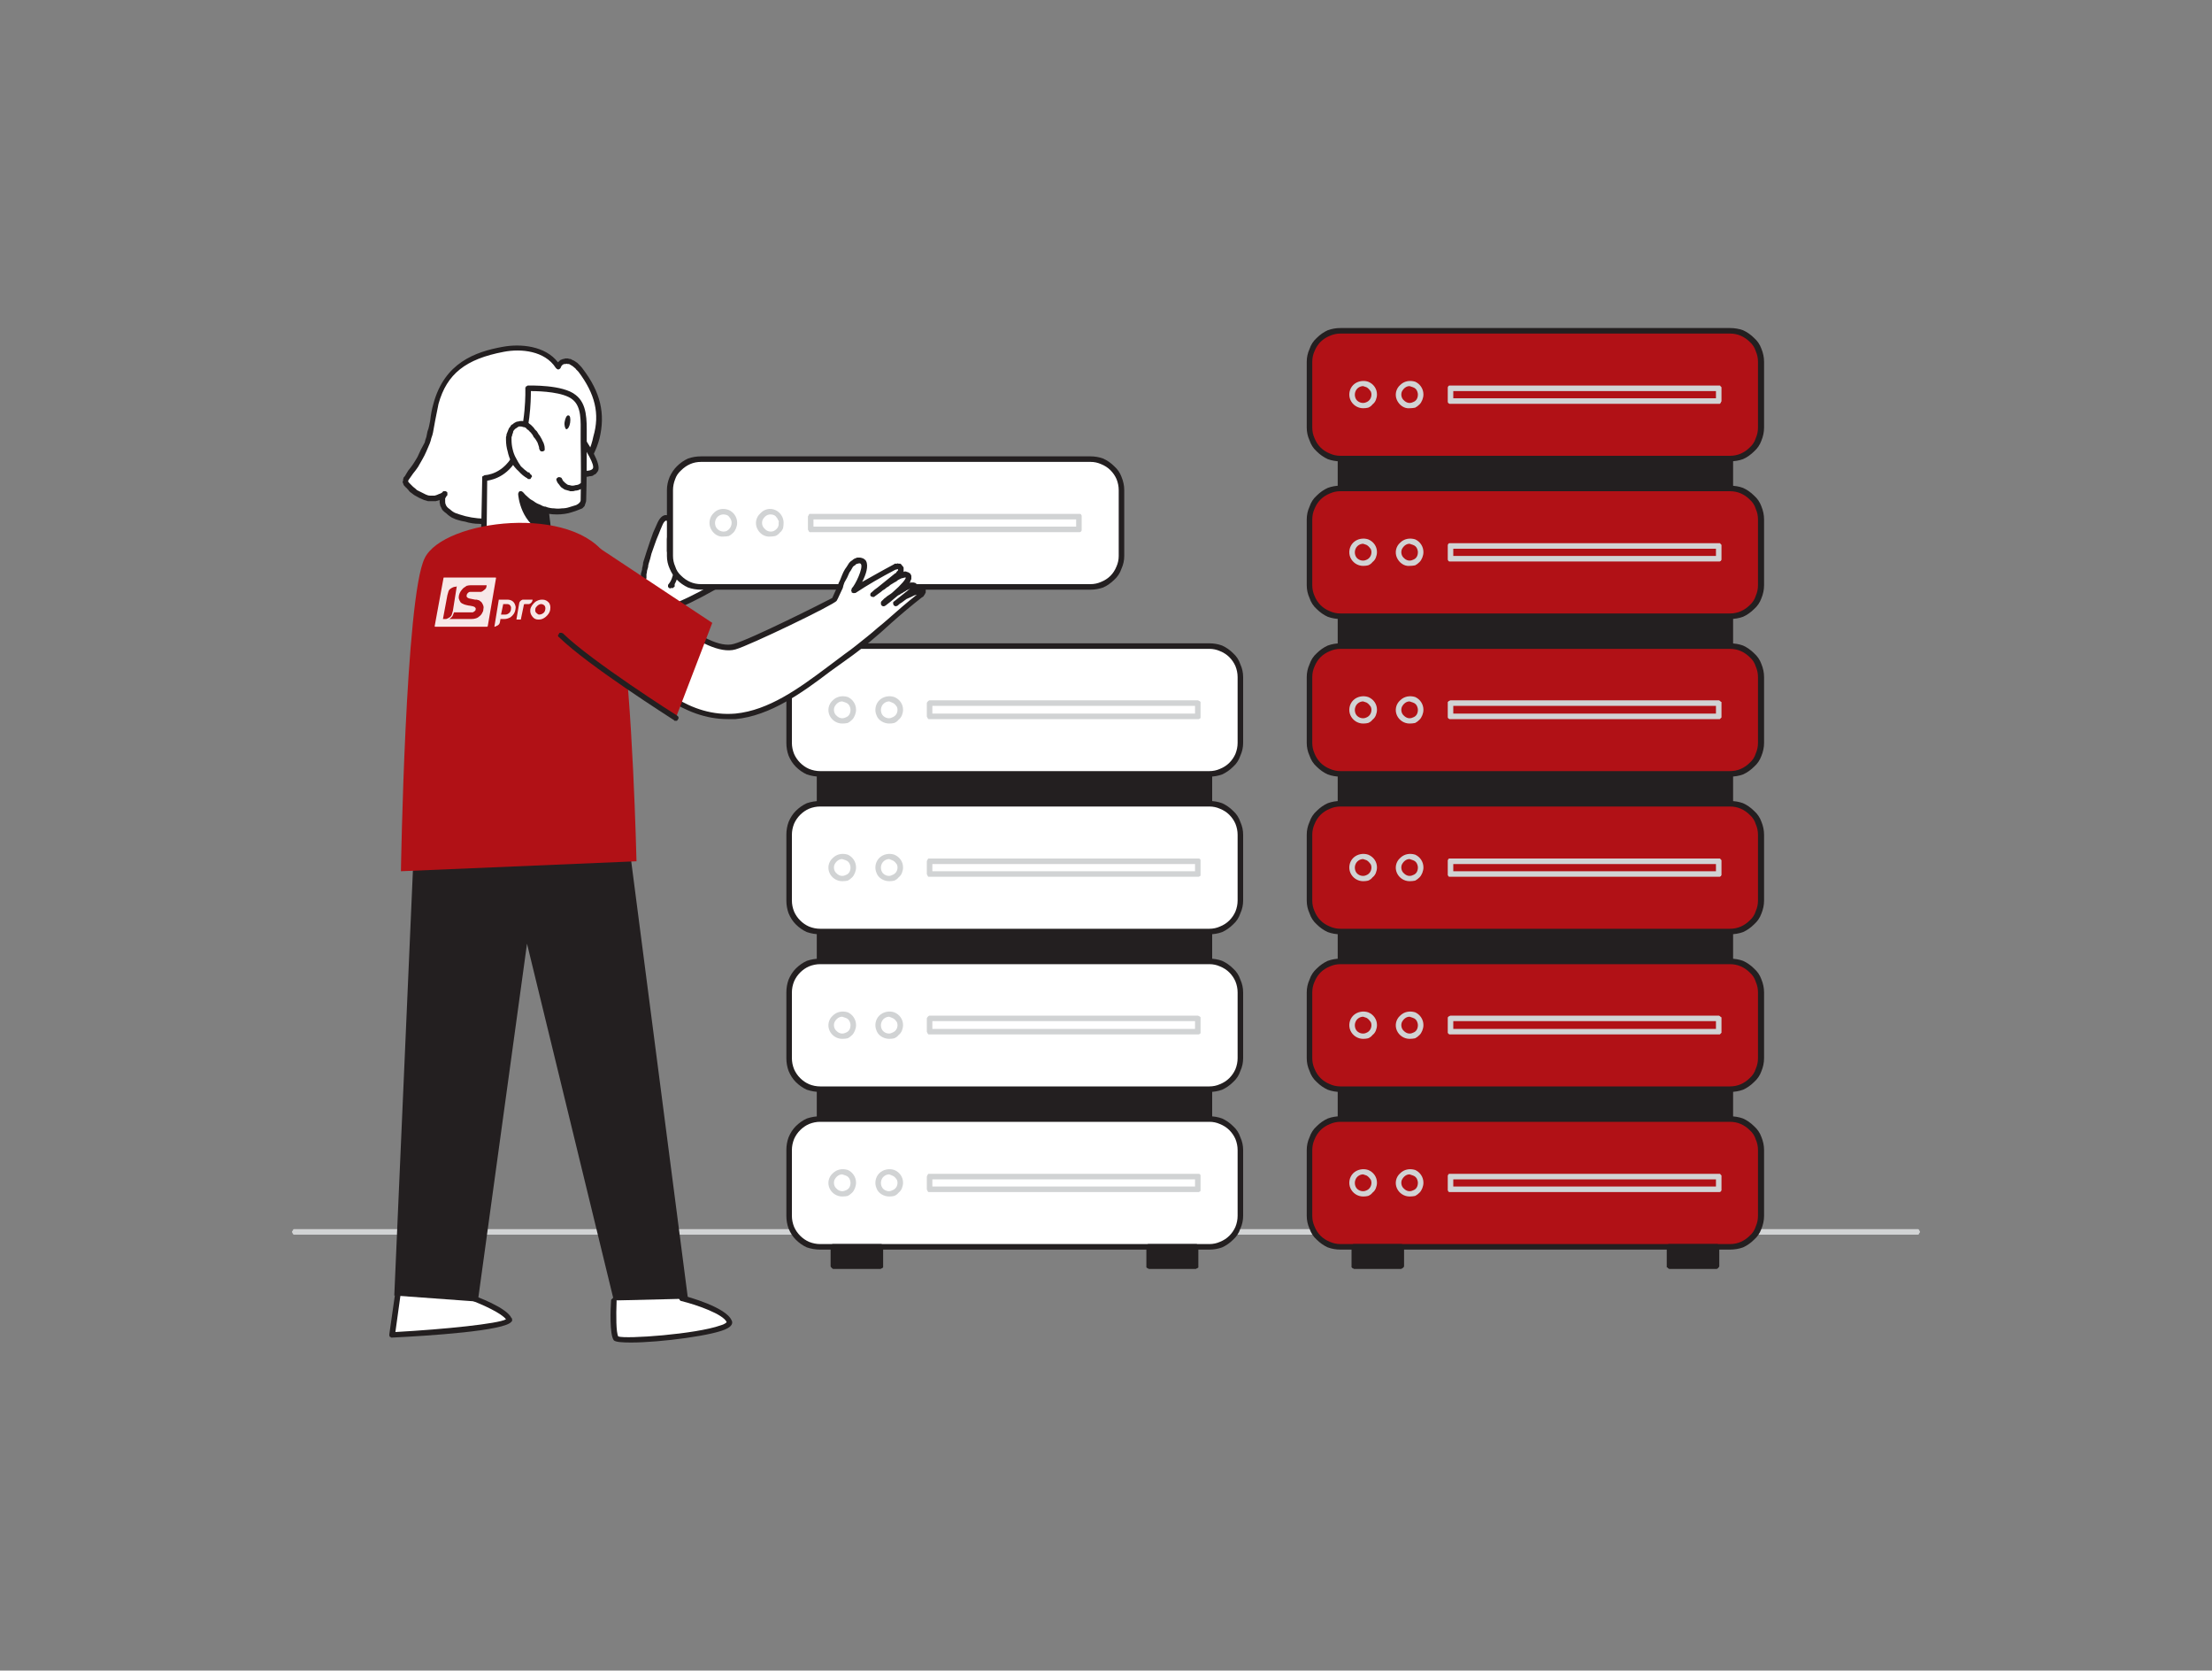 <svg xmlns="http://www.w3.org/2000/svg" width="400" height="302" version="1.2"><rect width="100%" height="100%" fill="#808080" stroke="none"/><style>.s0{fill:#d1d3d4}.s1{fill:#231f20}.s2{fill:#b11116}.s3{fill:#fff}</style><path id="Layer" d="M346.7 223.2H53.1l-.1-.1q-.1-.1-.1-.2-.1-.1-.1-.2t.1-.2.1-.2l.1-.1H346.9l.1.1q.1.1.1.2.1.1.1.2t-.1.2-.1.2l-.1.1h-.2z" class="s0"/><path d="M242.4 63.1h70.5v155.7h-70.5z" class="s1"/><path fill-rule="evenodd" d="M312.9 219.3h-70.5q-.1.1-.2 0-.1 0-.2-.1 0-.1-.1-.2V62.9l.1-.1.2-.2h70.9q.1.1.1.2.1 0 .1.1.1.1.1.2v155.7q0 .1-.1.2 0 .1-.1.2 0 .1-.1.1-.1.1-.2 0zm-70-1h69.4V63.6h-69.4z" class="s1"/><path d="M236.8 65.4c0-3.1 2.5-5.6 5.6-5.6h70.4c3.1 0 5.6 2.5 5.6 5.6v11.9c0 3.1-2.5 5.6-5.6 5.6h-70.4c-3.1 0-5.6-2.5-5.6-5.6z" class="s2"/><path fill-rule="evenodd" d="M312.8 83.4h-70.4q-1.2 0-2.3-.4-1.1-.5-2-1.4-.9-.8-1.3-2-.5-1.1-.5-2.3V65.4q0-1.2.5-2.3.4-1.2 1.3-2 .9-.9 2-1.4 1.1-.4 2.3-.4h70.4q1.3 0 2.4.4 1.1.5 2 1.4.9.8 1.3 1.9.5 1.2.5 2.4v11.9q0 1.2-.5 2.4-.4 1.1-1.3 1.9-.9.9-2 1.4-1.1.4-2.4.4zm-70.4-23.1q-1 0-1.9.4-1 .4-1.7 1.1-.7.7-1.1 1.7-.4.9-.4 1.9v11.9q0 1 .4 1.9.4 1 1.1 1.7.7.7 1.7 1.1.9.4 1.9.4h70.4q1.1 0 2-.4.9-.4 1.6-1.1.8-.7 1.1-1.7.4-.9.4-1.9V65.4q0-1-.4-1.9-.3-1-1.1-1.7-.7-.7-1.6-1.1-.9-.4-2-.4z" class="s1"/><path fill-rule="evenodd" d="M246.5 73.8c-1 0-1.9-.6-2.3-1.5-.4-.9-.2-2 .5-2.7.7-.7 1.8-.9 2.7-.6 1 .4 1.6 1.3 1.6 2.3q0 .5-.2 1t-.6.8q-.3.4-.8.6-.4.1-.9.1zm0-4c-.6 0-1.2.4-1.4 1-.2.5-.1 1.2.3 1.6.4.4 1.1.6 1.7.3.5-.2.9-.7.9-1.4q0-.2-.1-.5-.2-.3-.4-.5t-.4-.3l-.6-.2zM254.9 73.8c-1 .1-1.9-.6-2.3-1.5-.4-.9-.2-2 .6-2.7.7-.7 1.7-.9 2.7-.6.9.4 1.5 1.3 1.5 2.3q0 .5-.2 1t-.5.8q-.4.4-.8.6-.5.1-1 .1zm0-4c-.6 0-1.1.4-1.4 1-.2.5-.1 1.2.4 1.6.4.4 1 .6 1.6.3.6-.2.9-.7.9-1.4q0-.2-.1-.5t-.3-.5q-.2-.2-.5-.3l-.6-.2zM310.8 73h-48.7q-.1-.1-.2-.1 0-.1-.1-.2V70q.1-.1.1-.2.1-.1.2-.1H311q.1 0 .1.1l.2.2v2.5q0 .1-.1.2 0 .1-.1.2l-.1.1h-.2zm-48-1h47.5v-1.3h-47.5z" class="s0"/><path d="M236.8 93.9c0-3.1 2.5-5.6 5.6-5.6h70.4c3.1 0 5.6 2.5 5.6 5.6v11.9c0 3.1-2.5 5.6-5.6 5.6h-70.4c-3.1 0-5.6-2.5-5.6-5.6z" class="s2"/><path fill-rule="evenodd" d="M312.8 111.9h-70.4q-1.2 0-2.3-.4-1.1-.5-2-1.4-.9-.8-1.3-2-.5-1.1-.5-2.3V93.9q0-1.2.5-2.3.4-1.2 1.3-2 .9-.9 2-1.4 1.1-.4 2.3-.4h70.4q1.3 0 2.4.4 1.1.5 2 1.4.9.8 1.3 1.9.5 1.2.5 2.4v11.9q0 1.2-.5 2.4-.4 1.1-1.3 1.9-.9.9-2 1.4-1.1.4-2.4.4zm-70.4-23.1q-1 0-1.9.4-1 .4-1.7 1.1-.7.7-1.1 1.7-.4.9-.4 1.9v11.9q0 1 .4 1.9.4 1 1.1 1.7.7.7 1.7 1.1.9.4 1.9.4h70.4q1.1 0 2-.4.9-.4 1.6-1.1.8-.7 1.1-1.7.4-.9.4-1.9V93.9q0-1-.4-1.9-.3-1-1.1-1.7-.7-.7-1.6-1.1-.9-.4-2-.4z" class="s1"/><path fill-rule="evenodd" d="M246.5 102.3c-1 0-1.9-.6-2.3-1.5-.4-.9-.2-2 .5-2.7.7-.7 1.8-.9 2.7-.6 1 .4 1.6 1.3 1.6 2.3q0 .5-.2 1t-.6.8q-.3.4-.8.6-.4.1-.9.1zm0-4c-.6 0-1.2.4-1.4 1-.2.5-.1 1.2.3 1.6.4.4 1.1.6 1.7.3.5-.2.9-.7.9-1.4q0-.2-.1-.5-.2-.3-.4-.5t-.4-.3l-.6-.2zM254.9 102.3c-1 .1-1.9-.6-2.3-1.5-.4-.9-.2-2 .6-2.7.7-.7 1.7-.9 2.7-.6.9.4 1.5 1.3 1.5 2.3q0 .5-.2 1t-.5.8q-.4.4-.8.6-.5.1-1 .1zm0-4c-.6 0-1.1.4-1.4 1-.2.5-.1 1.2.4 1.6.4.4 1 .6 1.6.3.6-.2.9-.7.9-1.4q0-.2-.1-.5t-.3-.5q-.2-.2-.5-.3l-.6-.2zM310.8 101.5h-48.7q-.1 0-.2-.1 0-.1-.1-.2v-2.7q.1-.1.1-.2.1-.1.2-.1H311q.1 0 .1.1l.2.2v2.7q-.1.1-.1.2-.1 0-.2.1h-.2zm-48-1h47.5v-1.3h-47.5z" class="s0"/><path d="M236.8 122.4c0-3.1 2.5-5.6 5.6-5.6h70.4c3.1 0 5.6 2.5 5.6 5.6v11.9c0 3.1-2.5 5.6-5.6 5.6h-70.4c-3.1 0-5.6-2.5-5.6-5.6z" class="s2"/><path fill-rule="evenodd" d="M312.8 140.4h-70.4q-1.2 0-2.3-.4-1.1-.5-2-1.4-.9-.8-1.3-2-.5-1.1-.5-2.3v-11.9q0-1.2.5-2.3.4-1.2 1.3-2 .9-.9 2-1.4 1.1-.4 2.3-.4h70.4q1.3 0 2.4.4 1.1.5 2 1.4.9.8 1.3 1.9.5 1.2.5 2.4v11.9q0 1.2-.5 2.4-.4 1.1-1.3 1.9-.9.9-2 1.4-1.1.4-2.4.4zm-70.4-23.1q-1 0-1.9.4-1 .4-1.7 1.1-.7.7-1.1 1.7-.4.9-.4 1.9v11.9q0 1 .4 1.9.4 1 1.1 1.7.7.7 1.7 1.1.9.4 1.9.4h70.4q1.1 0 2-.4.9-.4 1.6-1.1.8-.7 1.1-1.7.4-.9.4-1.9v-11.9q0-1-.4-1.9-.3-1-1.1-1.7-.7-.7-1.6-1.1-.9-.4-2-.4z" class="s1"/><path fill-rule="evenodd" d="M246.5 130.8c-1 0-1.9-.6-2.3-1.5-.4-.9-.2-2 .5-2.7.7-.7 1.8-.9 2.7-.6 1 .4 1.6 1.3 1.6 2.3q0 .5-.2 1t-.6.8q-.3.4-.8.6-.4.1-.9.1zm0-4c-.6 0-1.2.4-1.4 1-.2.5-.1 1.2.3 1.6.4.4 1.1.6 1.7.3.5-.2.9-.7.9-1.4q0-.2-.1-.5-.2-.3-.4-.5t-.4-.3l-.6-.2zM254.9 130.8c-1 0-1.9-.6-2.3-1.5-.4-.9-.2-2 .6-2.7.7-.7 1.7-.9 2.7-.6.9.4 1.5 1.3 1.5 2.3q0 .5-.2 1t-.5.8q-.4.4-.8.6-.5.1-1 .1zm0-4c-.6 0-1.1.4-1.4 1-.2.5-.1 1.2.4 1.6.4.4 1 .6 1.6.3.6-.2.9-.7.9-1.4q0-.2-.1-.5t-.3-.5q-.2-.2-.5-.3l-.6-.2zM310.8 130h-48.7q-.1-.1-.2-.1 0-.1-.1-.2V126.9q.1 0 .1-.1.1-.1.2-.1.1-.1.2-.1h48.5q.1 0 .2.1.1 0 .1.1.1.1.2.1V129.7l-.2.2-.1.1h-.2zm-48-1h47.5v-1.4h-47.5z" class="s0"/><path d="M236.8 150.9c0-3.1 2.5-5.6 5.6-5.6h70.4c3.1 0 5.6 2.5 5.6 5.6v11.9c0 3.1-2.5 5.6-5.6 5.6h-70.4c-3.1 0-5.6-2.5-5.6-5.6z" class="s2"/><path fill-rule="evenodd" d="M312.8 168.9h-70.4q-1.2 0-2.3-.4-1.1-.5-2-1.4-.9-.8-1.3-2-.5-1.1-.5-2.3v-11.9q0-1.2.5-2.3.4-1.2 1.3-2 .9-.9 2-1.4 1.1-.4 2.3-.4h70.4q1.3 0 2.4.4 1.1.5 2 1.4.9.8 1.3 1.9.5 1.2.5 2.4v11.9q0 1.2-.5 2.4-.4 1.1-1.3 1.9-.9.9-2 1.4-1.1.4-2.4.4zm-70.4-23.1q-1 0-1.9.4-1 .4-1.7 1.1-.7.7-1.1 1.7-.4.9-.4 1.9v11.9q0 1 .4 1.9.4 1 1.1 1.7.7.7 1.7 1.1.9.4 1.9.4h70.4q1.1 0 2-.4.9-.4 1.6-1.1.8-.7 1.1-1.7.4-.9.4-1.9v-11.9q0-1-.4-1.9-.3-1-1.1-1.7-.7-.7-1.6-1.1-.9-.4-2-.4z" class="s1"/><path fill-rule="evenodd" d="M246.5 159.3c-1 0-1.9-.6-2.3-1.5-.4-.9-.2-2 .5-2.7.7-.7 1.8-.9 2.7-.6 1 .4 1.6 1.3 1.6 2.3q0 .5-.2 1t-.6.8q-.3.4-.8.6-.4.1-.9.1zm0-4c-.6 0-1.2.4-1.4 1-.2.5-.1 1.2.3 1.6.4.4 1.1.6 1.7.3.5-.2.9-.7.9-1.4q0-.2-.1-.5-.2-.3-.4-.5t-.4-.3l-.6-.2zM254.9 159.3c-1 0-1.9-.6-2.3-1.5-.4-.9-.2-2 .6-2.7.7-.7 1.7-.9 2.7-.6.9.4 1.5 1.3 1.5 2.3q0 .5-.2 1t-.5.8q-.4.4-.8.6-.5.1-1 .1zm0-4c-.6 0-1.1.4-1.4 1-.2.5-.1 1.2.4 1.6.4.4 1 .6 1.6.3.6-.2.9-.7.9-1.4q0-.2-.1-.5t-.3-.5q-.2-.2-.5-.3l-.6-.2zM310.8 158.5h-48.7q-.1 0-.2-.1 0-.1-.1-.2v-2.7q.1-.1.1-.2.1-.1.2-.1H311q.1 0 .1.1l.2.2v2.7q-.1.1-.1.2-.1 0-.2.1h-.2zm-48-1h47.5v-1.3h-47.5z" class="s0"/><path d="M236.8 179.4c0-3.1 2.5-5.6 5.6-5.6h70.4c3.1 0 5.6 2.5 5.6 5.6v11.9c0 3.1-2.5 5.6-5.6 5.6h-70.4c-3.1 0-5.6-2.5-5.6-5.6z" class="s2"/><path fill-rule="evenodd" d="M312.8 197.4h-70.4q-1.2 0-2.3-.4-1.1-.5-2-1.4-.9-.8-1.3-2-.5-1.1-.5-2.3v-11.9q0-1.2.5-2.3.4-1.2 1.3-2 .9-.9 2-1.4 1.1-.4 2.3-.4h70.4q1.3 0 2.4.4 1.1.5 2 1.4.9.8 1.3 1.9.5 1.2.5 2.4v11.9q0 1.2-.5 2.4-.4 1.1-1.3 1.9-.9.9-2 1.4-1.1.4-2.4.4zm-70.4-23.1q-1 0-1.9.4-1 .4-1.7 1.1-.7.7-1.1 1.7-.4.9-.4 1.9v11.9q0 1 .4 1.9.4 1 1.1 1.7.7.7 1.7 1.1.9.4 1.9.4h70.4q1.1 0 2-.4.9-.4 1.6-1.1.8-.7 1.1-1.7.4-.9.4-1.9v-11.9q0-1-.4-1.9-.3-1-1.1-1.7-.7-.7-1.6-1.1-.9-.4-2-.4z" class="s1"/><path fill-rule="evenodd" d="M246.5 187.8c-1 0-1.9-.6-2.3-1.5-.4-.9-.2-2 .5-2.7.7-.7 1.8-.9 2.7-.6 1 .4 1.6 1.3 1.6 2.3q0 .5-.2 1t-.6.8q-.3.4-.8.6-.4.1-.9.1zm0-4c-.6 0-1.2.4-1.4 1-.2.5-.1 1.2.3 1.6.4.4 1.1.6 1.7.3.5-.2.9-.7.9-1.4q0-.2-.1-.5-.2-.3-.4-.5t-.4-.3l-.6-.2zM254.9 187.8c-1 0-1.9-.6-2.3-1.5-.4-.9-.2-2 .6-2.7.7-.7 1.7-.9 2.7-.6.9.4 1.5 1.3 1.5 2.3q0 .5-.2 1t-.5.8q-.4.4-.8.6-.5.1-1 .1zm0-4c-.6 0-1.1.4-1.4 1-.2.5-.1 1.2.4 1.6.4.4 1 .6 1.6.3.6-.2.9-.7.9-1.4q0-.2-.1-.5t-.3-.5q-.2-.2-.5-.3l-.6-.2zM310.8 187h-48.7q-.1-.1-.2-.1 0-.1-.1-.2V183.9q.1 0 .1-.1.1-.1.2-.1.1-.1.2-.1h48.5q.1 0 .2.1.1 0 .1.1.1.1.2.1V186.7l-.2.2-.1.1h-.2zm-48-1h47.5v-1.4h-47.5z" class="s0"/><path d="M236.8 207.9c0-3.1 2.5-5.6 5.6-5.6h70.4c3.1 0 5.6 2.5 5.6 5.6v11.9c0 3.1-2.5 5.6-5.6 5.6h-70.4c-3.1 0-5.6-2.5-5.6-5.6z" class="s2"/><path fill-rule="evenodd" d="M312.8 225.9h-70.4q-1.2 0-2.3-.4-1.1-.5-2-1.4-.9-.8-1.3-2-.5-1.1-.5-2.3v-11.9q0-1.2.5-2.3.4-1.2 1.3-2 .9-.9 2-1.4 1.1-.4 2.3-.4h70.4q1.3 0 2.4.4 1.1.5 2 1.4.9.8 1.3 1.9.5 1.2.5 2.4v11.9q0 1.2-.5 2.4-.4 1.1-1.3 1.9-.9.9-2 1.4-1.1.4-2.4.4zm-70.4-23.1q-1 0-1.9.4-1 .4-1.7 1.1-.7.7-1.1 1.7-.4.9-.4 1.9v11.9q0 1 .4 1.9.4 1 1.1 1.7.7.7 1.7 1.1.9.4 1.9.4h70.4q1.1 0 2-.4.9-.4 1.6-1.1.8-.7 1.1-1.7.4-.9.4-1.9v-11.9q0-1-.4-1.9-.3-1-1.1-1.7-.7-.7-1.6-1.1-.9-.4-2-.4z" class="s1"/><path fill-rule="evenodd" d="M246.5 216.3c-1 0-1.9-.6-2.3-1.5-.4-.9-.2-2 .5-2.7.7-.7 1.8-.9 2.7-.6 1 .4 1.6 1.3 1.6 2.3q0 .5-.2 1t-.6.8q-.3.4-.8.6-.4.1-.9.1zm0-4c-.6 0-1.2.4-1.4 1-.2.5-.1 1.2.3 1.6.4.4 1.1.6 1.7.3.5-.2.9-.7.9-1.4q0-.2-.1-.5-.2-.3-.4-.5t-.4-.3l-.6-.2zM254.9 216.3c-1 0-1.9-.6-2.3-1.5-.4-.9-.2-2 .6-2.7.7-.7 1.7-.9 2.7-.6.9.4 1.5 1.3 1.5 2.3q0 .5-.2 1t-.5.8q-.4.4-.8.6-.5.1-1 .1zm0-4c-.6 0-1.1.4-1.4 1-.2.5-.1 1.2.4 1.6.4.4 1 .6 1.6.3.6-.2.9-.7.9-1.4q0-.2-.1-.5t-.3-.5q-.2-.2-.5-.3l-.6-.2zM310.8 215.5h-48.7q-.1 0-.2-.1 0-.1-.1-.2v-2.7q.1-.1.1-.2.1-.1.2-.1H311q.1 0 .1.1l.2.2v2.7q-.1.1-.1.2-.1 0-.2.1h-.2zm-48-1h47.5v-1.3h-47.5z" class="s0"/><path d="M244.9 225.4h8.4v3.4h-8.4z" class="s1"/><path fill-rule="evenodd" d="M253.3 229.4h-8.4q-.1 0-.2-.1-.1 0-.2-.1 0-.1-.1-.1V225.2q.1-.1.1-.2.1 0 .2-.1H253.5q.1.1.2.1.1.1.1.2.1.1.1.2v3.5q0 .1-.1.2l-.1.1q-.1.1-.2.1 0 .1-.2.1zm-7.9-1h7.4V226h-7.4z" class="s1"/><path d="M301.9 225.4h8.5v3.4h-8.5z" class="s1"/><path fill-rule="evenodd" d="M310.4 229.4h-8.5q-.1 0-.2-.1-.1 0-.1-.1-.1-.1-.2-.1V225.2l.2-.2.1-.1H310.6l.1.1q.1.1.1.2.1.1.1.2v3.5q0 .1-.1.2l-.1.1q0 .1-.1.1-.1.1-.2.1zm-8-1h7.5V226h-7.5z" class="s1"/><path d="M148.3 122.3h70.4v96.5h-70.5z" class="s1"/><path fill-rule="evenodd" d="M218.7 219.3H148.1q-.1 0-.2-.1t-.1-.2-.1-.2v-96.5q0-.1.1-.2 0-.1.1-.2t.2-.1l.2-.1h70.4q.1.1.2.1t.2.1q0 .1.1.2V219q-.1.1-.1.2-.1.1-.2.1-.1.1-.2 0zm-69.9-1h69.4v-95.5h-69.4z" class="s1"/><path d="M142.7 122.4c0-3.1 2.5-5.6 5.6-5.6h70.4c3.1 0 5.6 2.5 5.6 5.6v11.9c0 3.1-2.5 5.6-5.6 5.6h-70.4c-3.1 0-5.6-2.5-5.6-5.6z" class="s3"/><path fill-rule="evenodd" d="M218.7 140.4h-70.4q-1.2 0-2.4-.4-1.1-.5-2-1.4-.8-.8-1.3-2-.4-1.1-.4-2.3v-11.9q0-1.2.4-2.3.5-1.2 1.3-2 .9-.9 2-1.4 1.2-.4 2.4-.4h70.4q1.2 0 2.3.4 1.1.5 2 1.4.9.8 1.3 2 .5 1.1.5 2.3v11.9q0 1.2-.5 2.3-.4 1.2-1.3 2-.9.9-2 1.4-1.1.4-2.3.4zm-70.4-23.1q-1 0-2 .4-.9.4-1.6 1.1-.7.7-1.1 1.6-.4 1-.4 2v11.9q0 1 .4 2 .4.9 1.1 1.6.7.7 1.6 1.1 1 .4 2 .4h70.4q1 0 1.9-.4 1-.4 1.7-1.1.7-.7 1.1-1.6.4-1 .4-2v-11.9q0-1-.4-2-.4-.9-1.1-1.6-.7-.7-1.7-1.1-.9-.4-1.9-.4z" class="s1"/><path fill-rule="evenodd" d="M152.3 130.8c-1 0-1.9-.6-2.3-1.5-.4-.9-.2-2 .6-2.7.7-.7 1.7-.9 2.7-.6.9.4 1.5 1.3 1.5 2.3q0 .5-.2 1t-.5.8q-.4.4-.8.6-.5.1-1 .1zm0-4c-.6 0-1.1.4-1.4 1-.2.5-.1 1.2.4 1.6.4.4 1 .6 1.6.3.6-.2.9-.7.9-1.4q0-.2-.1-.5t-.3-.5q-.2-.2-.5-.3l-.6-.2zM160.8 130.8c-1 0-2-.6-2.3-1.5-.4-.9-.2-2 .5-2.7.7-.7 1.8-.9 2.7-.6 1 .4 1.6 1.3 1.6 2.3q0 .5-.2 1t-.6.8q-.3.4-.8.6-.4.1-.9.1zm0-4c-.6 0-1.2.4-1.4 1-.2.5-.1 1.2.3 1.6.4.4 1.1.6 1.6.3.6-.2 1-.7 1-1.4q0-.2-.1-.5-.2-.3-.4-.5t-.5-.3q-.2-.1-.5-.2zM216.6 130h-48.7l-.1-.1q-.1-.1-.1-.2-.1-.1-.1-.2v-2.4q0-.1.1-.2l.1-.1q0-.1.1-.1.1-.1.2-.1h48.5q.1 0 .2.1.1 0 .2.1l.1.1V129.7q0 .1-.1.2-.1 0-.2.1h-.2zm-48-1h47.5v-1.4h-47.5z" class="s0"/><path d="M142.7 150.9c0-3.1 2.5-5.6 5.6-5.6h70.4c3.1 0 5.6 2.5 5.6 5.6v11.9c0 3.1-2.5 5.6-5.6 5.6h-70.4c-3.1 0-5.6-2.5-5.6-5.6z" class="s3"/><path fill-rule="evenodd" d="M218.7 168.9h-70.4q-1.2 0-2.4-.4-1.1-.5-2-1.4-.8-.8-1.3-2-.4-1.1-.4-2.3v-11.9q0-1.2.4-2.3.5-1.2 1.3-2 .9-.9 2-1.4 1.2-.4 2.4-.4h70.4q1.2 0 2.3.4 1.1.5 2 1.4.9.8 1.3 2 .5 1.1.5 2.3v11.9q0 1.2-.5 2.3-.4 1.2-1.3 2-.9.9-2 1.4-1.1.4-2.3.4zm-70.4-23.1q-1 0-2 .4-.9.4-1.6 1.1-.7.7-1.1 1.6-.4 1-.4 2v11.9q0 1 .4 2 .4.9 1.1 1.6.7.7 1.6 1.1 1 .4 2 .4h70.4q1 0 1.9-.4 1-.4 1.7-1.1.7-.7 1.1-1.6.4-1 .4-2v-11.9q0-1-.4-2-.4-.9-1.1-1.6-.7-.7-1.7-1.1-.9-.4-1.9-.4z" class="s1"/><path fill-rule="evenodd" d="M152.3 159.3c-1 0-1.9-.6-2.3-1.5-.4-.9-.2-2 .6-2.7.7-.7 1.7-.9 2.7-.6.9.4 1.5 1.3 1.5 2.3q0 .5-.2 1t-.5.8q-.4.4-.8.6-.5.1-1 .1zm0-4c-.6 0-1.1.4-1.4 1-.2.5-.1 1.2.4 1.6.4.4 1 .6 1.6.3.6-.2.9-.7.9-1.4q0-.2-.1-.5t-.3-.5q-.2-.2-.5-.3l-.6-.2zM160.8 159.3c-1 0-2-.6-2.3-1.5-.4-.9-.2-2 .5-2.7.7-.7 1.8-.9 2.7-.6 1 .4 1.6 1.3 1.6 2.3q0 .5-.2 1t-.6.8q-.3.4-.8.6-.4.1-.9.1zm0-4c-.6 0-1.2.4-1.4 1-.2.5-.1 1.2.3 1.6.4.4 1.1.6 1.6.3.6-.2 1-.7 1-1.4q0-.2-.1-.5-.2-.3-.4-.5t-.5-.3q-.2-.1-.5-.2zM216.6 158.5h-48.7q-.1 0-.1-.1-.1-.1-.1-.2-.1-.1-.1-.2v-2.3q0-.1.1-.2 0-.1.1-.2 0-.1.1-.1H216.8q.1 0 .2.1t.1.2v2.7q0 .1-.1.2-.1 0-.2.1h-.2zm-48-1h47.5v-1.3h-47.5z" class="s0"/><path d="M142.7 179.4c0-3.1 2.5-5.6 5.6-5.6h70.4c3.1 0 5.6 2.5 5.6 5.6v11.9c0 3.1-2.5 5.6-5.6 5.6h-70.4c-3.1 0-5.6-2.5-5.6-5.6z" class="s3"/><path fill-rule="evenodd" d="M218.7 197.4h-70.4q-1.2 0-2.4-.4-1.1-.5-2-1.4-.8-.8-1.3-2-.4-1.1-.4-2.3v-11.9q0-1.2.4-2.3.5-1.2 1.3-2 .9-.9 2-1.4 1.2-.4 2.4-.4h70.4q1.2 0 2.3.4 1.1.5 2 1.4.9.8 1.3 2 .5 1.1.5 2.3v11.9q0 1.2-.5 2.3-.4 1.2-1.3 2-.9.9-2 1.4-1.1.4-2.3.4zm-70.4-23.1q-1 0-2 .4-.9.4-1.6 1.1-.7.7-1.1 1.6-.4 1-.4 2v11.9q0 1 .4 2 .4.9 1.1 1.6.7.7 1.6 1.1 1 .4 2 .4h70.4q1 0 1.9-.4 1-.4 1.7-1.1.7-.7 1.1-1.6.4-1 .4-2v-11.9q0-1-.4-2-.4-.9-1.1-1.6-.7-.7-1.7-1.1-.9-.4-1.9-.4z" class="s1"/><path fill-rule="evenodd" d="M152.3 187.8c-1 0-1.9-.6-2.3-1.5-.4-.9-.2-2 .6-2.7.7-.7 1.7-.9 2.7-.6.9.4 1.5 1.3 1.5 2.3q0 .5-.2 1t-.5.8q-.4.4-.8.6-.5.1-1 .1zm0-4c-.6 0-1.1.4-1.4 1-.2.5-.1 1.2.4 1.6.4.4 1 .6 1.6.3.6-.2.9-.7.9-1.4q0-.2-.1-.5t-.3-.5q-.2-.2-.5-.3l-.6-.2zM160.8 187.8c-1 0-2-.6-2.3-1.5-.4-.9-.2-2 .5-2.7.7-.7 1.8-.9 2.7-.6 1 .4 1.6 1.3 1.6 2.3q0 .5-.2 1t-.6.8q-.3.4-.8.6-.4.1-.9.1zm0-4c-.6 0-1.2.4-1.4 1-.2.5-.1 1.2.3 1.6.4.4 1.1.6 1.6.3.6-.2 1-.7 1-1.4q0-.2-.1-.5-.2-.3-.4-.5t-.5-.3q-.2-.1-.5-.2zM216.6 187h-48.7l-.1-.1q-.1-.1-.1-.2-.1-.1-.1-.2v-2.4q0-.1.1-.2l.1-.1q0-.1.1-.1.1-.1.2-.1h48.5q.1 0 .2.1.1 0 .2.1l.1.1V186.7q0 .1-.1.2-.1 0-.2.1h-.2zm-48-1h47.5v-1.4h-47.5z" class="s0"/><path d="M142.7 207.9c0-3.1 2.5-5.6 5.6-5.6h70.4c3.1 0 5.6 2.5 5.6 5.6v11.9c0 3.1-2.5 5.6-5.6 5.6h-70.4c-3.1 0-5.6-2.5-5.6-5.6z" class="s3"/><path fill-rule="evenodd" d="M218.7 225.9h-70.4q-1.2 0-2.4-.4-1.1-.5-2-1.4-.8-.8-1.3-2-.4-1.1-.4-2.3v-11.9q0-1.2.4-2.3.5-1.2 1.3-2 .9-.9 2-1.4 1.2-.4 2.4-.4h70.4q1.2 0 2.3.4 1.1.5 2 1.4.9.8 1.3 2 .5 1.1.5 2.3v11.9q0 1.2-.5 2.3-.4 1.2-1.3 2-.9.9-2 1.4-1.1.4-2.3.4zm-70.4-23.1q-1 0-2 .4-.9.4-1.6 1.1-.7.7-1.1 1.6-.4 1-.4 2v11.9q0 1 .4 2 .4.9 1.1 1.6.7.7 1.6 1.1 1 .4 2 .4h70.4q1 0 1.9-.4 1-.4 1.7-1.1.7-.7 1.1-1.6.4-1 .4-2v-11.9q0-1-.4-2-.4-.9-1.1-1.6-.7-.7-1.7-1.1-.9-.4-1.9-.4z" class="s1"/><path fill-rule="evenodd" d="M152.3 216.3c-1 0-1.9-.6-2.3-1.5-.4-.9-.2-2 .6-2.7.7-.7 1.7-.9 2.7-.6.9.4 1.5 1.3 1.5 2.3q0 .5-.2 1t-.5.8q-.4.4-.8.6-.5.1-1 .1zm0-4c-.6 0-1.1.4-1.4 1-.2.5-.1 1.2.4 1.6.4.4 1 .6 1.6.3.6-.2.9-.7.9-1.4q0-.2-.1-.5t-.3-.5q-.2-.2-.5-.3l-.6-.2zM160.8 216.3c-1 0-2-.6-2.3-1.5-.4-.9-.2-2 .5-2.7.7-.7 1.8-.9 2.7-.6 1 .4 1.6 1.3 1.6 2.3q0 .5-.2 1t-.6.8q-.3.4-.8.6-.4.1-.9.1zm0-4c-.6 0-1.2.4-1.4 1-.2.5-.1 1.2.3 1.6.4.4 1.1.6 1.6.3.6-.2 1-.7 1-1.4q0-.2-.1-.5-.2-.3-.4-.5t-.5-.3q-.2-.1-.5-.2zM216.6 215.5h-48.7q-.1 0-.1-.1-.1-.1-.1-.2-.1-.1-.1-.2v-2.3q0-.1.1-.2 0-.1.1-.2 0-.1.1-.1H216.8q.1 0 .2.1t.1.2v2.7q0 .1-.1.2-.1 0-.2.1h-.2zm-48-1h47.5v-1.3h-47.5z" class="s0"/><path d="M150.7 225.4h8.5v3.4h-8.5z" class="s1"/><path fill-rule="evenodd" d="M159.2 229.4h-8.5q-.1 0-.2-.1l-.1-.1-.1-.1q-.1-.1-.1-.2v-3.5q0-.1.1-.2 0-.1.1-.2.1 0 .1-.1H159.4q.1.1.2.1 0 .1.1.2V229.1l-.1.1q-.1.1-.2.1-.1.1-.2.1zm-7.9-1h7.4V226h-7.4z" class="s1"/><path d="M207.8 225.4h8.4v3.4h-8.4z" class="s1"/><path fill-rule="evenodd" d="M216.2 229.4h-8.4q-.1 0-.2-.1-.1 0-.2-.1l-.1-.1V225.2q0-.1.1-.2.1 0 .2-.1H216.4q.1.1.2.1.1.1.1.2V229.1q0 .1-.1.1-.1.1-.2.1-.1.1-.2.1zm-7.9-1h7.4V226h-7.4z" class="s1"/><path d="M105 66.9q-.2-.2-.4-.5-.2-.2-.5-.4-.2-.2-.5-.4-.3-.1-.6-.3-.3-.1-.6-.1l-.6.2q-.3.1-.5.4-.3.2-.4.5c-2-3.1-6.3-3.8-10-3.2-6.1 1.2-10.4 3.5-12.1 9.8-.6 2.4-.8 4.9-1.6 7.2l-.8 1.6-.8 1.6q-.5.8-1 1.5-.5.8-1 1.5-.1.1-.1.2-.1.1-.1.2-.1.1-.1.2v.4q.1.1.1.2.1 0 .2.1 0 .1.1.2.3.3.7.6l.8.6q.3.3.8.5l.8.4q.5.2 1 .2.4.1.9 0t.9-.3q.4-.2.8-.5-.2.2-.4.6-.1.3-.1.7 0 .4.1.7.2.4.4.7l.5.5.6.4q.3.2.7.4.3.1.7.2c6.1 2 13.6-.1 18.4-4.2q1.2-1 2.2-2.1 1-1.2 1.8-2.5t1.4-2.7q.6-1.4 1-2.9c1.3-4.6.2-8.4-2.7-12.2z" class="s3"/><path fill-rule="evenodd" d="M88 94.8q-.7 0-1.3-.1-.7 0-1.3-.1-.7-.1-1.3-.3-.7-.1-1.3-.3-.4-.1-.8-.3-.3-.1-.7-.4-.3-.2-.6-.5-.3-.2-.6-.5-.2-.2-.3-.5l-.2-.4q0-.2-.1-.5v-.5q-.3.1-.7.2h-1.4q-.3-.1-.7-.2-.5-.2-.9-.4t-.9-.5l-.8-.6q-.3-.4-.7-.8-.1 0-.2-.2l-.2-.2q0-.1-.1-.3 0-.1-.1-.2 0-.2.1-.3v-.3q.1-.2.1-.3l.2-.2.6-1q.5-.6.9-1.2t.8-1.3q.3-.6.6-1.3.4-.7.7-1.3.1-.5.3-1l.2-1q.2-.5.3-1l.2-1c.1-1 .3-2.1.6-3.1 2-7.3 7.5-9.3 12.5-10.2 3.2-.6 7.7-.2 10 2.8l.1-.1.1-.1.1-.1q.1 0 .1-.1.2-.1.5-.2.2 0 .4-.1h.5q.2.1.5.1.3.2.6.3l.6.4.5.5q.3.3.5.6c3.2 4.2 4.1 8.1 3 12.6q-.4 1.5-1.1 2.9-.6 1.5-1.4 2.8-.9 1.4-1.9 2.6-1 1.2-2.2 2.2-1.4 1.2-3.1 2.1-1.6 1-3.4 1.6-1.7.6-3.6 1-1.8.3-3.7.3zm-7.6-6h.2q.1 0 .1.1h.1q.1.1.1.2v.4q0 .1-.1.1-.2.3-.3.5v.6q0 .3.1.5.1.3.3.5.2.2.5.4.2.2.5.4t.6.3l.6.2c5.6 1.9 13 .2 18-4.1q1.1-1 2.1-2.1t1.8-2.4q.8-1.3 1.4-2.7.6-1.3.9-2.8c1.2-4.1.3-7.7-2.7-11.7l-.4-.4q-.1-.2-.4-.4-.2-.2-.4-.3-.3-.2-.5-.3h-.3q-.1-.1-.3 0h-.2q-.1 0-.3.1l-.1.1q-.1 0-.1.1l-.1.1q0 .1-.1.2v.1l-.1.1-.1.1q-.1 0-.2.1h-.1q-.1-.1-.2-.1l-.1-.1-.1-.1c-2-3.1-6.3-3.5-9.4-2.9-6.9 1.3-10.3 4-11.8 9.4l-.6 3q-.1.6-.2 1.1-.1.5-.2 1.1-.1.5-.3 1-.1.5-.3 1l-.6 1.4q-.3.7-.7 1.4l-.8 1.4q-.4.6-.9 1.2l-.7 1c-.1.1-.2.3-.2.4 0 .1.2.3.3.4l.6.6q.4.3.7.6l.8.4.8.4q.4.2.8.2h.8q.4-.1.8-.3.4-.1.7-.4v-.1H80.4z" class="s1"/><path d="M104.7 78.7s3.6 5.2 2.9 6.3c-.7 1.1-3.1.5-3.1.5" class="s3"/><path d="M106 86.2q-.2 0-.4-.1h-.4q-.2 0-.4-.1-.2 0-.4-.1-.2 0-.3-.2-.1-.2-.1-.4.1-.2.3-.3.2-.1.4 0c.6.1 2.1.3 2.5-.3.4-.6-1.1-3.2-2.9-5.7q0-.1-.1-.2v-.2q0-.1.1-.2 0-.1.1-.1.1-.1.2-.1h.4q.1.1.1.2c1.2 1.6 3.8 5.6 3 6.8q-.2.3-.4.5-.3.1-.5.3-.3.1-.6.1-.3.1-.6.1z" class="s1"/><path d="M103.8 71.8c2.2 1.7 1.7 5.6 1.7 8 .1 3.6 0 7 0 10.6-.1 2.2-5.9 2.4-6.9 1.7l1.1 8.8s-2.7.8-7.4-1.2-4.8-3.1-4.8-3.1l.2-10.2s3.8-.1 5.9-4.6c2.1-4.6 1.9-11.6 1.9-11.6s6.1-.2 8.3 1.6z" class="s3"/><path fill-rule="evenodd" d="m98.2 101.6-1.6-.2-1.6-.2q-.7-.2-1.5-.5-.7-.2-1.4-.6c-4.5-2-5-3.1-5.1-3.5l.2-10.2v-.2q0-.1.1-.1.1-.1.2-.1l.1-.1c.2 0 3.6-.1 5.5-4.3 2.1-4.5 1.9-11.3 1.9-11.4V70h.1v-.1l.1-.1h.1l.1-.1h.1c.2 0 6.3-.2 8.6 1.7 2.1 1.6 2 4.6 2 7.1v1.3c0 3.5 0 7.1-.1 10.6q0 .3-.1.5l-.2.6-.4.4q-.3.1-.5.2-.7.3-1.4.5-.6.2-1.3.3-.7.1-1.4.1t-1.4-.1l1 8v.1q0 .1-.1.2 0 .1-.1.1-.1.1-.2.1-.2 0-.4.1h-.4q-.3.1-.5.1h-.4zM88 96.5c.1.2.8 1.1 4.5 2.7q.7.4 1.6.7.8.3 1.6.4.9.2 1.7.2.9.1 1.7 0l-1-8.3q0-.1.1-.3 0-.1.2-.2.1-.1.2-.1.2 0 .3.1.7.2 1.3.2.7.1 1.4 0 .7 0 1.3-.2.7-.2 1.3-.4.8-.4.8-.9.1-5.3 0-10.5v-1.4c0-2.3.2-5-1.5-6.3-1.6-1.3-5.6-1.5-7.5-1.5 0 1.7-.1 7.3-2 11.3-1.8 4-4.7 4.7-5.9 4.9z" class="s1"/><path d="M105.3 87.8s-2.7 1.7-4.2-1" class="s3"/><path d="M103.5 88.8h-.4q-.1 0-.2-.1h-.1q-.4-.1-.7-.2l-.6-.4q-.2-.2-.4-.5-.3-.3-.4-.6-.1-.2-.1-.4.1-.2.3-.3.2-.1.4 0 .2 0 .3.2l.2.4.4.4q.1.1.4.3.2.1.4.1.3.1.5.1.3 0 .6-.1.2 0 .5-.1.2-.1.5-.3h.1q.1-.1.2 0h.2q.1.1.1.2.1.1.1.2v.2q0 .1-.1.1 0 .1-.1.2-.2.1-.5.2-.2.1-.5.2t-.6.1q-.2.1-.5.1z" class="s1"/><path d="M98 81.1q0-.3-.1-.6l-.2-.6q-.2-.3-.3-.6l-.4-.6q-.1-.2-.3-.4-.1-.2-.3-.4-.2-.2-.3-.4-.2-.2-.4-.3-.2-.2-.4-.3-.3-.1-.5-.2t-.5-.1q-.3 0-.5.1-.2 0-.4.1t-.4.3q-.2.1-.3.3-.2.2-.3.4-.1.2-.1.4l-.2.4v.5q-.1.2-.1.4 0 1 .3 2 .2.9.7 1.8.5.9 1.1 1.6.7.7 1.6 1.2l-.2-.2" class="s3"/><path d="M95.7 86.6h-.2q-.1 0-.1-.1-.9-.5-1.6-1.3-.8-.7-1.3-1.6-.5-1-.7-2-.3-1-.3-2.1V79q.1-.2.1-.5.1-.2.2-.5.1-.2.2-.5.1-.2.3-.4.1-.3.4-.4.2-.2.4-.3.3-.2.6-.2.3-.1.6-.1t.6.1l.6.2q.2.2.5.4l.4.4q.2.2.3.4l.4.4q.1.2.3.5.2.2.4.6.2.3.3.6.2.3.3.7.1.3.1.7v.2q0 .1-.1.2-.1 0-.2.1h-.4q0-.1-.1-.1-.1-.1-.1-.2-.1-.1-.1-.2 0-.3-.1-.5l-.2-.6q-.2-.3-.3-.5-.2-.3-.4-.5l-.2-.4q-.2-.2-.3-.4-.2-.1-.3-.3-.2-.2-.4-.3-.1-.2-.3-.3-.2-.1-.4-.1-.2-.1-.4-.1h-.4q-.1.1-.3.2-.1.1-.3.2l-.2.2q-.1.1-.2.3 0 .2-.1.4t-.1.4q-.1.1-.1.3v.4q0 .9.2 1.7.2.9.6 1.6.4.8.9 1.5.6.6 1.3 1.1h.2q0 .1.1.1v.1l.2.2q.1 0 .1.1.1.1.1.2t-.1.2l-.1.1v.1q-.1 0-.1.1h-.2zM98.6 92.1q-.6-.1-1.2-.4-.7-.3-1.2-.7-.6-.3-1.1-.8-.5-.4-.9-.9c-.3-.4.3 5.3 4.9 6.7z" class="s1"/><path fill-rule="evenodd" d="M99.1 96.5H99c-4.9-1.5-5.3-7-5.3-7.2q0-.1.1-.3 0-.1.2-.2h.3q.2.1.3.2.4.5.9.9.4.4 1 .7.5.4 1.1.6.5.3 1.2.5h.1q0 .1.1.1 0 .1.1.2v.1l.5 3.9v.2q-.1.1-.1.2h-.1v.1H99.1zM95 90.8q.2.7.5 1.4t.8 1.2q.4.6 1 1.1.6.4 1.3.8l-.4-2.8q-.4-.1-.9-.3l-.8-.4q-.4-.2-.8-.5-.3-.2-.7-.5z" class="s1"/><path d="M103.1 76.4c-.1.7-.4 1.2-.7 1.2-.2-.1-.4-.7-.3-1.3.1-.7.4-1.3.7-1.2.3 0 .4.6.3 1.3z" class="s1"/><path d="M121.2 110c-2.4.9-3.7-.4-4.7-3.7q0-.3-.1-.5v-.4q-.1-.3-.1-.5t.1-.4v-.7q.1-.3.2-.7 0-.3.1-.6.1-.4.1-.7l.6-1.8q.2-.9.6-1.8.3-.9.6-1.7l.8-1.8c.2-.6.7-1.2 1.3-1 .6.2.6.8.6 1.3 0 1.5-.3 3-.2 4.5 3.1-.8 5.1-4.1 8.1-4.8.9-.2 1.9-.3 2 .8.1 1.4-2.3 2.4-3.1 3.1q.3-.3.7-.5.3-.3.7-.5l.8-.4.8-.4q.2 0 .3-.1h.5q.1-.1.2 0h.3l.2.2q.1.1.1.2.1.1.1.2v.2q0 .2-.1.2 0 .1-.1.2t-.1.2l-.4.4q-.2.2-.4.3l-.4.4q-.2.2-.4.3.2-.2.5-.4.2-.2.5-.4t.6-.3l.6-.2h.6q.2.1.3.1.2.1.3.2c.3.6-.3 1.3-.9 1.6q.2-.2.4-.3.1-.1.4-.2l.4-.2q.2-.1.4-.1h.5l.4.2q.2.1.3.3.2.2.2.4t-.1.4q0 .1-.1.3-.1.2-.2.3-.1.1-.3.2c-3.1 3.1-10.5 7-14.5 8.6z" class="s3"/><path fill-rule="evenodd" d="M119.8 110.8h-.3q-.1-.1-.3-.1-.1 0-.3-.1-.1 0-.3-.1c-1.1-.5-1.9-1.8-2.6-4.1q0-.2-.1-.5v-.5q-.1-.2-.1-.5 0-.2.1-.5v-.7q.1-.3.2-.7 0-.3.1-.6.1-.4.1-.7.3-.9.6-1.9l.6-1.8q.3-.9.6-1.7l.8-1.8c.5-1.1 1.2-1.6 1.9-1.3.5.1 1 .6 1 1.8 0 .7-.1 1.3-.1 1.9-.1.7-.1 1.3-.2 1.9q.5-.2.9-.4.5-.3.9-.5l.8-.6q.4-.3.8-.7.4-.4.9-.8.5-.3 1.1-.6l1-.6q.6-.3 1.2-.4.2-.1.5-.2h.5q.3.1.5.1.3.1.5.2l.2.2q.1.2.2.3.1.2.1.3v.3q.1.1.1.2t-.1.2V96.1H132.2l.4.2.4.2.2.4q.1.2.1.4v.4q.2-.1.4 0 .2 0 .4.1.2 0 .4.2l.3.3v.1q0 .1.1.1V98.8h.8l.4.2q.2.1.3.2l.2.2.2.2q0 .2.1.3v.8l-.2.4-.2.4q-.2.2-.4.3c-3.2 3.2-10.7 7.1-14.7 8.7q-.2.1-.4.1-.2.1-.4.1t-.4.1h-.4zm.7-16.7c-.2 0-.5.3-.7.8q-.4.9-.7 1.7-.4.9-.7 1.8-.3.8-.6 1.7-.2.9-.5 1.8-.1.3-.1.6-.1.4-.2.7 0 .3-.1.6v.7q-.1.2-.1.4t.1.4v.4q0 .2.1.4c.6 2 1.3 3.1 2.1 3.5q.2.1.4.1.3.1.5.1.3-.1.5-.1.2-.1.5-.2c4-1.5 11.4-5.5 14.4-8.4.2-.3.5-.6.5-.9v-.1h-.1v-.1l-.1-.1-.1-.1H135.3q-.1-.1-.2-.1-.1.1-.3.1-.1 0-.2.1-.1 0-.2.1t-.2.1l-.1.1q-.1.1-.2.1 0 .1-.1.1-.1.1-.2.1-.1.1-.3.1-.2-.1-.3-.3-.1-.1-.1-.3 0-.2.2-.3l.5-.4.1-.1.1-.1V99q.1 0 .1-.1v-.1c-.1-.1-.4-.2-.7-.1q-.1 0-.2.1h-.3l-.2.2q-.2 0-.3.1l-.2.2q-.1.1-.3.2l-.2.2q-.1.1-.3.2-.1 0-.1.1h-.2q-.1 0-.2-.1-.1 0-.1-.1-.1 0-.1-.1-.1-.1-.1-.2t.1-.2q0-.1.1-.1.1-.2.2-.3l.2-.2q.1-.1.3-.2.1-.1.3-.2.2-.3.5-.6c.2-.2.2-.3.2-.4 0-.1-.1-.2-.3-.2H131.7q-.1.1-.2.1t-.2.1q-.2 0-.3.1-.2 0-.3.1-.2.1-.3.1-.1.1-.3.2-.4.3-.9.6-.1.1-.2.1l-.2.2q-.1 0-.3.1l-.2.2q-.1.1-.3.1-.2 0-.4-.2-.1-.1-.1-.3 0-.2.2-.4t.4-.3q.3-.2.5-.4.2-.1.5-.3.2-.1.5-.3c.6-.4 1.1-1 1.1-1.4v-.1l-.1-.1v-.1l-.1-.1c-.1-.1-.4-.2-1.2 0l-1 .4-1 .6q-.5.3-.9.6-.5.3-.9.7-.5.5-1 .8-.5.4-1 .7-.6.4-1.1.6-.6.3-1.2.5h-.4v-.1q-.1 0-.1-.1-.1 0-.1-.1v-2.2q0-.3.1-.6c0-.6.1-1.3.1-1.9 0-.6-.1-.8-.3-.9z" class="s1"/><path d="M121.2 99.7q.5.6.8 1.4.3.8.3 1.6 0 .9-.2 1.7-.3.8-.8 1.5h.3" class="s3"/><path d="M121.3 106.4q-.1 0-.3-.1l-.2-.2v-.3q0-.1.1-.2.5-.6.7-1.4.3-.7.2-1.4 0-.8-.2-1.5-.3-.7-.8-1.3 0-.1-.1-.2v-.4q.1 0 .1-.1.1-.1.2-.1.1-.1.2-.1t.2.1q.1 0 .1.1.6.6.9 1.4.3.8.4 1.7 0 .8-.2 1.6-.2.9-.6 1.6v.4q0 .1-.1.1l-.2.2h-.5z" class="s1"/><path d="M121.2 88.6c0-3.1 2.5-5.6 5.6-5.6h70.4c3.1 0 5.6 2.5 5.6 5.6v11.9c0 3.1-2.5 5.6-5.6 5.6h-70.4c-3.1 0-5.6-2.5-5.6-5.6z" class="s3"/><path fill-rule="evenodd" d="M197.2 106.6h-70.4q-1.3 0-2.4-.4-1.1-.5-2-1.4-.8-.8-1.3-2-.5-1.1-.5-2.3V88.6q0-1.2.5-2.4.5-1.1 1.3-1.9.9-.9 2-1.4 1.1-.4 2.4-.4h70.4q1.2 0 2.3.4 1.1.5 2 1.4.9.8 1.3 1.9.5 1.2.5 2.4v11.9q0 1.2-.5 2.3-.4 1.2-1.3 2-.9.9-2 1.4-1.1.4-2.3.4zm-70.4-23.1q-1.1 0-2 .4-.9.4-1.6 1.1-.8.7-1.1 1.6-.4 1-.4 2v11.9q0 1 .4 1.9.3 1 1.1 1.7.7.7 1.6 1.1.9.4 2 .4h70.4q1 0 1.9-.4 1-.4 1.7-1.1.7-.7 1.1-1.7.4-.9.4-1.9V88.6q0-1-.4-2-.4-.9-1.1-1.6-.7-.7-1.7-1.1-.9-.4-1.9-.4z" class="s1"/><path fill-rule="evenodd" d="M130.8 97c-1 .1-1.9-.6-2.3-1.5-.4-.9-.2-2 .5-2.7.7-.8 1.8-1 2.8-.6.9.4 1.5 1.3 1.5 2.3q0 .5-.2 1t-.5.8q-.4.4-.8.6-.5.1-1 .1zm0-4c-.6 0-1.2.4-1.4 1-.2.5-.1 1.2.3 1.6.5.5 1.1.6 1.7.4.5-.3.9-.8.9-1.5q0-.3-.1-.5-.1-.3-.3-.5-.2-.3-.5-.4-.3-.1-.6-.1zM139.3 97c-1.1.1-2-.6-2.4-1.5-.4-.9-.2-2 .6-2.7.7-.8 1.8-1 2.7-.6.9.4 1.5 1.3 1.5 2.3q0 .5-.1 1-.2.5-.6.8-.3.4-.8.6-.5.1-1 .1zm0-4c-.6 0-1.1.4-1.4 1-.2.5-.1 1.2.4 1.6.4.5 1.1.6 1.6.4.6-.3 1-.8.9-1.5q.1-.3-.1-.5-.1-.3-.3-.5-.2-.3-.5-.4-.2-.1-.6-.1zM195.1 96.2h-48.7l-.1-.1q-.1-.1-.1-.2-.1-.1-.1-.2v-2.3q0-.1.1-.2 0-.1.1-.2 0-.1.1-.1H195.3q.1 0 .2.1 0 .1.1.2v2.7q-.1.1-.1.2-.1 0-.2.1h-.2zm-48-1h47.5v-1.3h-47.5z" class="s0"/><path d="m71.9 234.2-1 7.1s21.8-1.1 21.1-2.8c-.8-1.7-6.9-3.9-6.9-3.9" class="s3"/><path d="M70.9 241.8h-.2q0-.1-.1-.1h-.1v-.1l-.1-.1V241.2l1-7q0-.1.1-.2 0-.1.1-.2.1 0 .2-.1h.2q.1.1.2.1 0 .1.1.1.1.1.1.2v.2l-.9 6.5c9-.5 18.6-1.5 20-2.3-.8-1.1-4.3-2.7-6.5-3.5q-.2-.1-.3-.2-.1-.2 0-.4t.2-.3q.2-.1.4 0c.7.2 6.4 2.3 7.2 4.2q.1 0 .1.1v.4q0 .1-.1.1c-1 1.7-15.3 2.6-21.5 2.9z" class="s1"/><path d="M116.7 107.5s10.9 10.9 16.2 9.4c3.2-.9 17.8-8.3 18-8.6.7-1.1 2.1-5 2.9-6q.2-.1.3-.3l.3-.3q.2-.1.3-.2l.4-.2c2.8-.4.1 4.6-.6 5.4 2.4-1.5 4.8-2.9 7.3-4.2q.1 0 .2-.1h.2q.1-.1.2 0h.3q.1.1.1.2.1.1.1.2.1.1.1.2 0 .2-.1.3-.1.1-.1.2l-.2.2-.2.2q-.1 0-.2.1l-4.2 3.4q.4-.4.9-.8.5-.3 1-.7.4-.3.9-.6.5-.4 1.1-.7c.5-.3 1.8-1.1 2.4-.6.9 1-3.7 4.5-4.5 5l1-.8 1-.8q.5-.3 1.1-.7.5-.3 1.1-.6.1-.1.3-.2.2 0 .3-.1h.8c.2.3-.1.7-.4.9l-3 2.3c1.5-1.1 3.1-2.2 5-2.2 0 .3-.2.5-.5.7-4.4 3.5-8.8 7.9-13.4 11.1-6 4.3-12.5 10.2-20 10.8-8.9.8-15.4-5.7-21.5-11.3" class="s3"/><path d="M131.6 130c-8 0-14.2-5.8-19.7-10.9l-.7-.7-.1-.1v-.4q.1-.1.1-.2.1 0 .2-.1h.4l.1.1.8.7c5.9 5.6 12 11.3 20.3 10.6 6-.6 11.4-4.5 16.6-8.4l3.2-2.4q1-.7 2-1.5l2-1.6q1-.8 1.9-1.6 1-.8 1.9-1.6c1.7-1.5 3.4-3 5.2-4.4q-.5.1-1 .4-.4.2-.9.4l-.8.6q-.4.2-.8.6-.2.1-.4.1-.2-.1-.3-.2-.1-.2-.1-.4t.2-.3l2.9-2.3q-.1 0-.1.1h-.1q-.1 0-.1.1h-.1q-.3.1-.5.3-.3.1-.5.3-.3.1-.5.3-.3.1-.5.3c-.8.7-1.7 1.4-2.1 1.7q-.1 0-.2.1h-.2q-.1 0-.2-.1-.1 0-.1-.1-.1-.1-.1-.2V108.9q0-.1.1-.2l.5-.5q.3-.2.5-.4l.6-.4q.3-.2.5-.4c1.5-1.3 2.3-2.3 2.3-2.6h-.1q-.2 0-.4.1-.2 0-.4.1l-.4.2q-.2.1-.4.3-.4.2-.7.4-.4.2-.7.5-.4.2-.7.5-.4.2-.7.5l-1.1.8q-.2.2-.4.1-.2 0-.3-.1-.2-.2-.1-.4 0-.2.2-.3.5-.5 1.1-.9l3.1-2.5q.1-.1.2-.1.1-.1.1-.2.1 0 .1-.1l.2-.2v-.2c-.1 0-.1 0-.5.1-2.5 1.3-5.1 2.8-7.2 4.2h-.2q-.1.1-.2 0h-.1q-.1-.1-.2-.1v-.2q-.1-.1-.1-.2l.1-.1v-.2c.7-.7 2.1-3.7 1.7-4.4-.1-.2-.3-.2-.6-.1q-.1 0-.3.1l-.2.2q-.2.1-.3.2-.1.1-.2.3-.2.4-.5.8-.2.5-.4.9-.3.5-.5.9-.2.5-.3 1c-.5 1-.8 1.8-1.1 2.3-.4.7-15.8 8.1-18.3 8.8-5.6 1.6-16.3-9-16.7-9.5q-.1 0-.1-.1-.1-.1-.1-.2t.1-.2.1-.2q.1 0 .2-.1H116.8q.1.1.2.1c.1.1 10.7 10.7 15.7 9.2 3-.8 16.5-7.6 17.8-8.3.2-.5.6-1.3 1-2.2q.1-.5.4-1l.4-1q.2-.5.5-1 .3-.4.6-.9.1-.2.3-.4.2-.2.4-.3.2-.2.4-.3.3-.1.5-.2h.5q.2 0 .4.1.2 0 .4.2.2.1.3.3c.5.9 0 2.5-.7 3.8 1.8-1 3.7-2.1 5.6-3.1q.2-.1.3-.2h.4q.1-.1.3 0h.3q.2.1.3.3.2.2.3.4v.8q.1-.1.3-.1.2 0 .3.1.2 0 .3.1.2.1.3.2.1.1.1.2.1.1.1.2V104.7q-.1.1-.1.2-.1.1-.1.3-.1.1-.1.2.1-.1.2-.1h.5q.1 0 .3.1h.1l.1.1v.1q.1.1.1.2.1.1.1.2v.2q0 .1-.1.2h.6q.1-.1.2-.1h.3q.1 0 .2.1.1 0 .2.1l.1.1v.5l-.2.4q-.1.1-.2.3-.1.1-.3.2c-1.8 1.4-3.7 3-5.5 4.6-2.5 2.3-5.2 4.6-7.9 6.5q-1.5 1.1-3.2 2.3c-5 3.8-10.8 8-17.1 8.6h-1.4zM111.9 138.4l12.6 97.1-13.5-.4-15.7-64.5-8.9 64.7-15.1-1.1 4.4-100.4 36.2 4.6z" class="s1"/><path d="m106 97.5 22.8 15.1-6.6 17.2S94.2 111.3 94 107c-.2-4.3 12-9.5 12-9.5z" class="s2"/><path d="M115.1 155.7s-.7-29.7-2.8-42.5c-.9-5.5-.6-9.3-2.4-12.3-6-9.9-29.7-7-33.1 0-3.5 6.9-4.3 56.6-4.3 56.6z" class="s2"/><path d="M111 235.1s-.4 5.9.4 6.8c.7 1 21.4-.7 20.4-3-.9-2.2-8.5-4.1-8.5-4.1" class="s3"/><path d="M114.1 242.7c-1.7 0-2.8-.1-3.1-.4-.8-1-.6-5.8-.5-7.2q0-.2.2-.3.1-.2.3-.2.3.1.4.2.1.2.1.4c-.1 2.6-.1 5.7.3 6.4 1.4.5 14-.4 18.5-2 1-.3 1.1-.6 1.1-.6-.6-1.4-5.3-3.1-8.2-3.8q-.1 0-.2-.1l-.1-.1q0-.1-.1-.2v-.2q.1-.1.1-.2.1-.1.2-.1.1-.1.2-.1h.2c.8.2 7.8 2.1 8.8 4.5.2.3.2.9-.7 1.4-2.1 1.3-12.3 2.6-17.5 2.6zM122.2 130.3h-.2q-.1 0-.1-.1c-.6-.4-15.6-9.9-20.8-15q-.1 0-.1-.1-.1-.1-.1-.2t.1-.2.1-.2l.1-.1h.4q.1.1.2.1c5.1 5 20.5 14.8 20.7 14.9l.1.1q.1.1.1.2v.2q0 .1-.1.1 0 .1-.1.2l-.1.1h-.2z" class="s1"/><g id="g945" style="opacity:.9"><path id="path935" fill-rule="evenodd" d="m89.7 104.5-1.5 8.7-.1.1h-9.4q-.1 0-.1-.1l1.6-8.7q0-.1.1-.1h9.3q.1 0 .1.1zm-9 7.4q.3-.1.6-.3.3-.2.4-.5.1-.4.2-.7l.7-4.4q-.2.1-.5.1-.3.1-.6.3-.3.2-.4.5-.1.4-.2.7l-.8 4.3h.6zm7.3-6.1h-2.9q-.3 0-.7.1l-.6.4q-.3.3-.5.6t-.3.7q-.1.4 0 .7.1.3.3.6.2.2.5.3c.1.1 1 .3 1.2.3l.5.1c.3.1.3.1.4.2q.2.2.1.4 0 .2-.2.3-.2.2-.4.2h-3.3q-.1.2-.2.5t-.5.6q-.1.1-.2.1h4.1q.4 0 .7-.1.4-.1.7-.4.3-.2.5-.6.2-.3.2-.6.1-.4 0-.7-.1-.3-.3-.6-.2-.2-.5-.4c-.1 0-.1 0-.4-.1h-.3l-.5-.1-.5-.1c-.3-.1-.3-.1-.4-.2q-.2-.2-.1-.4 0-.2.2-.4t.4-.2h2q.3-.1.5-.3.3-.2.4-.4.1-.3.1-.5z" class="s3"/><path id="path937" fill-rule="evenodd" d="M93.2 109.5q.1.3 0 .7-.1.8-.9 1.4-.6.3-1 .3h-.8l-.1.6q-.1.5-.7.7-.1.1-.3.1l.8-4.9h1.5q1.2 0 1.5 1.1zm-1.1-.2q-.2-.1-.4-.1H91l-.4 1.9h.8q.4 0 .8-.4.2-.3.2-.6.1-.5-.3-.8z" class="s3"/><path id="path939" d="M96.3 108.5v-.1h-1.8q-.5.2-.6.6l-.5 2.9v.1h.8v-.1l.5-2.4q0-.3.2-.3h.8q.5-.2.6-.7z" class="s3"/><path id="path941" fill-rule="evenodd" d="M99.5 110.1v.1q-.1.7-.8 1.3-.6.5-1.2.5h-.2q-.6 0-1-.5-.5-.6-.4-1.3v-.1q.2-.7.9-1.3.6-.4 1.2-.4h.1q.7 0 1.2.6.3.5.2 1.1zm-1.1-.7q-.3-.2-.5-.2-.5 0-.9.5-.2.2-.2.5-.1.4.3.7.2.2.4.2.5 0 .9-.4.2-.3.2-.5.1-.5-.2-.8z" class="s3"/><path id="rect943" d="M75 100.9h28.2v15.9H75z" style="fill:none"/></g></svg>